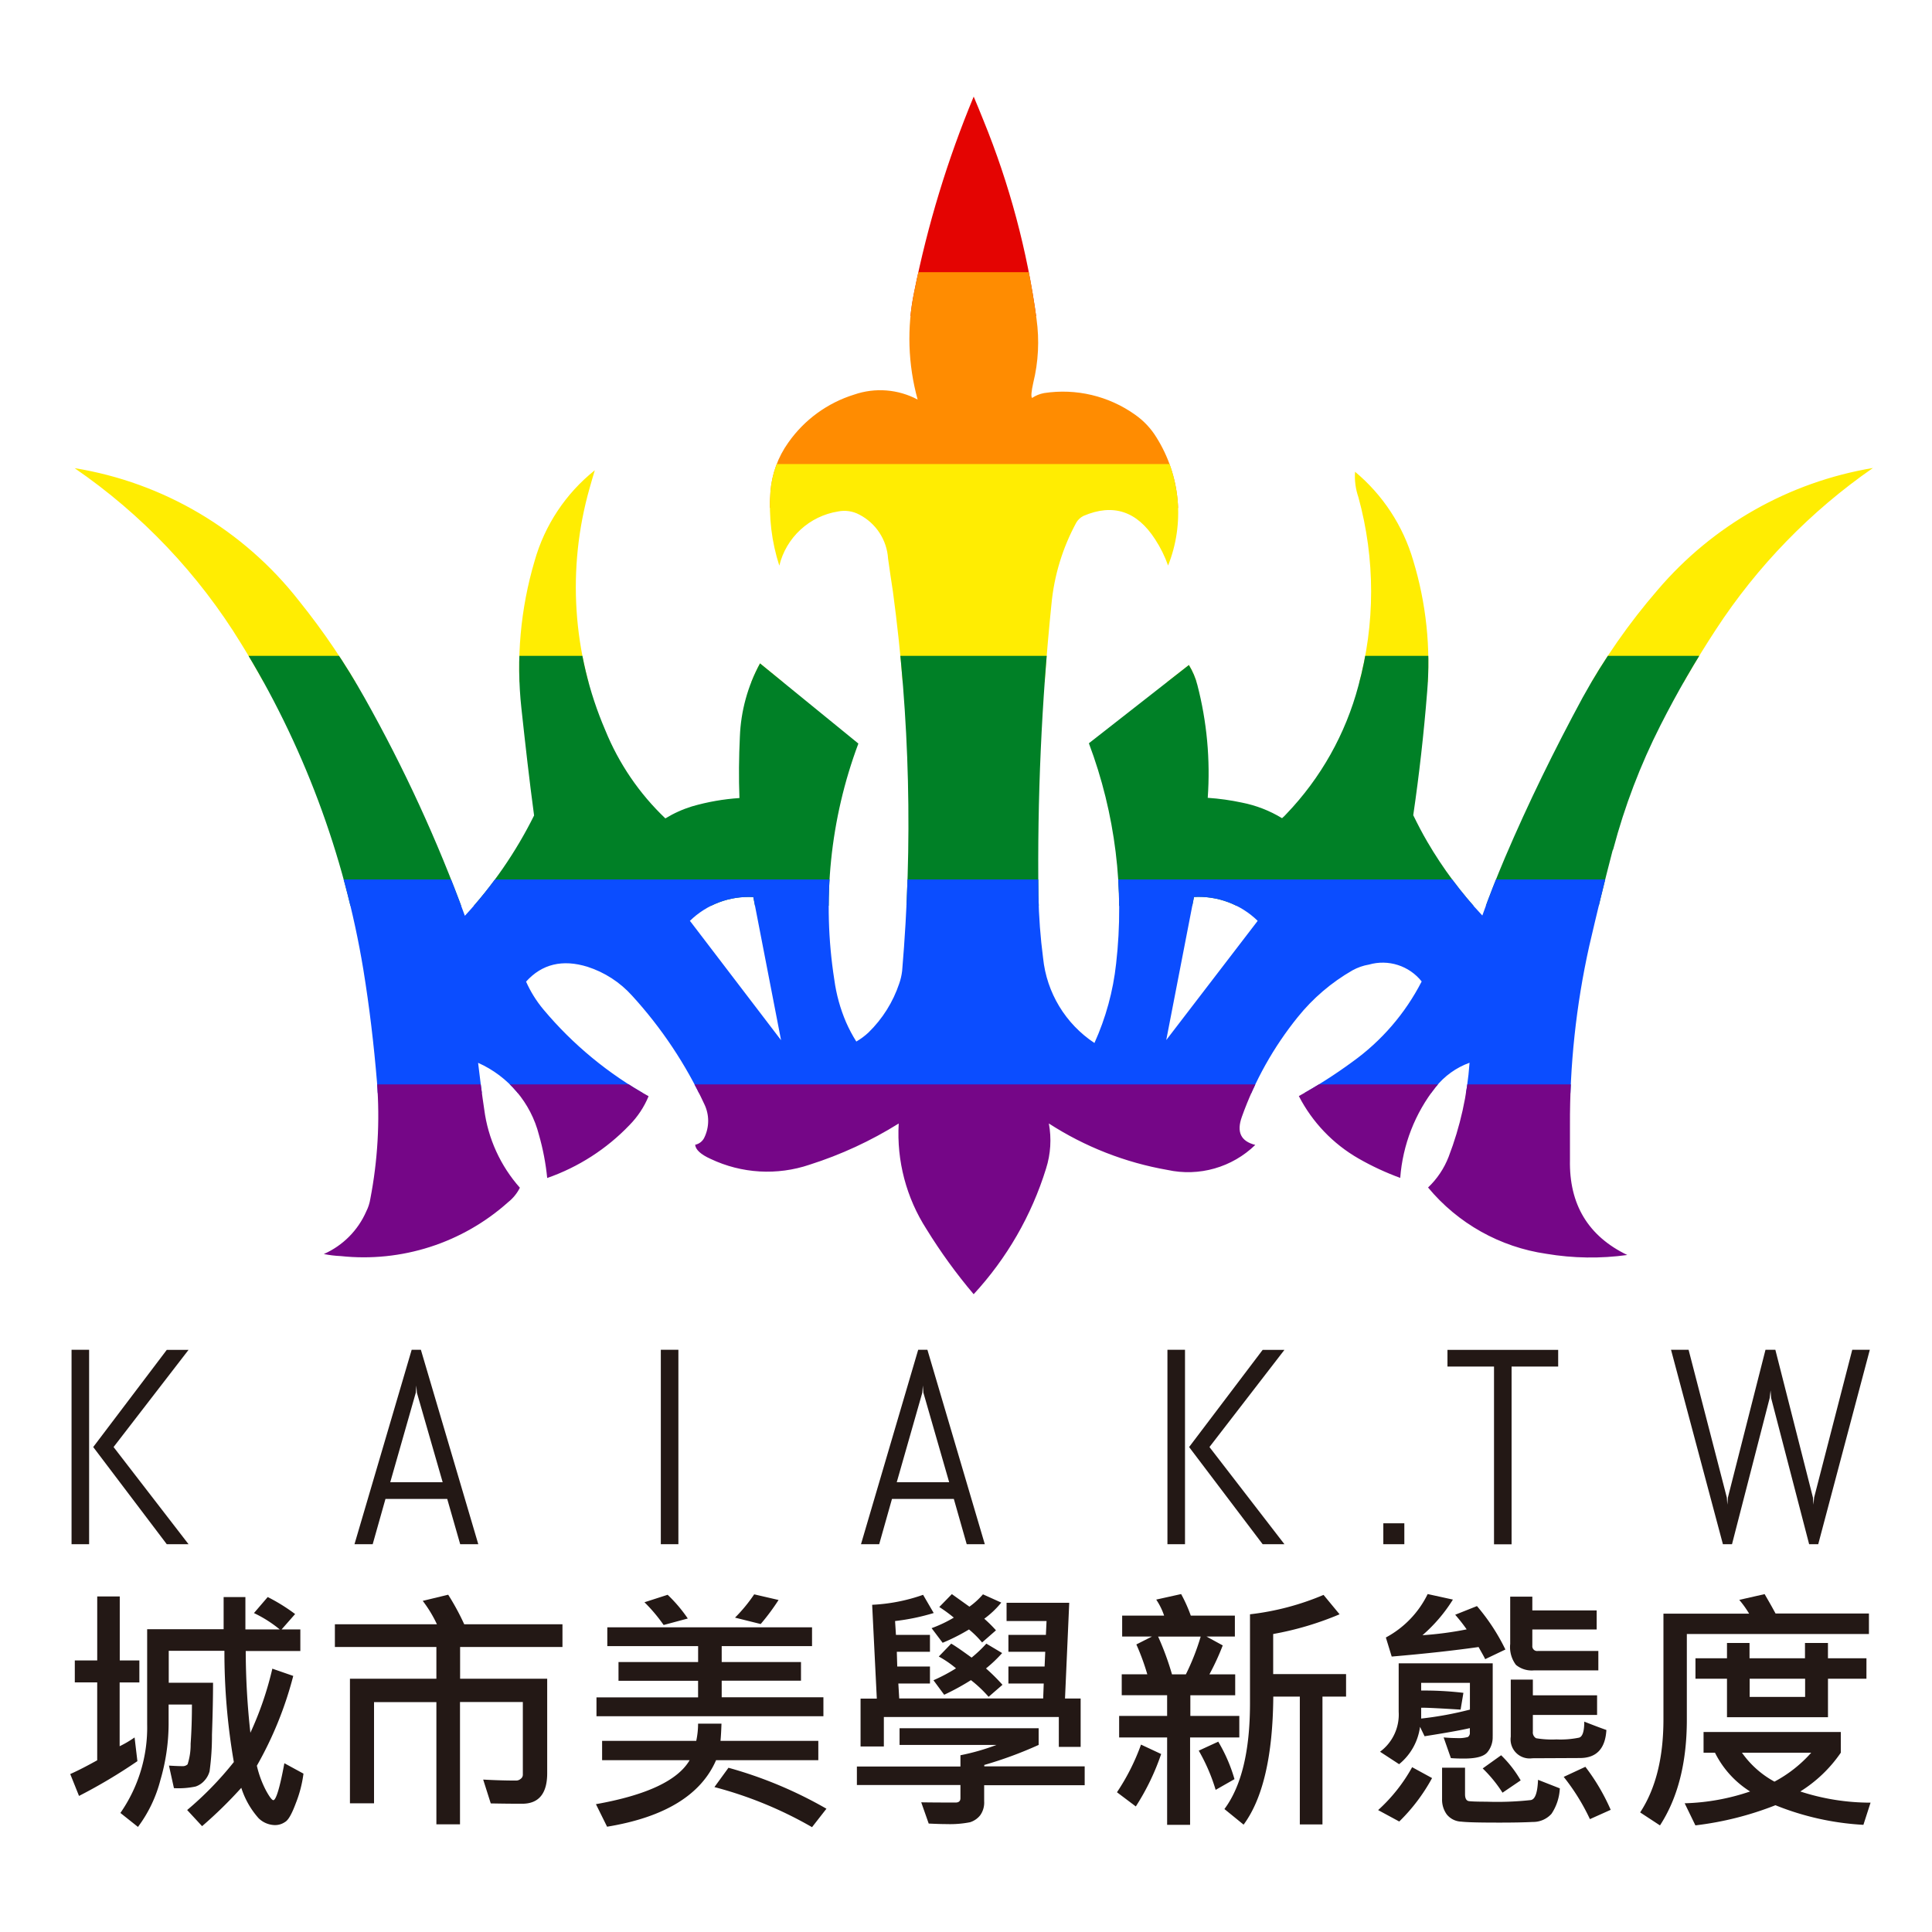 <svg xmlns="http://www.w3.org/2000/svg" xmlns:xlink="http://www.w3.org/1999/xlink" width="220" height="220" viewBox="0 0 220 220">
  <defs>
    <clipPath id="clip-path">
      <path id="Path_16" data-name="Path 16" d="M218.072,97.652a71.742,71.742,0,0,0-8.548,12.261c-3.207,5.933-6.18,11.989-8.844,18.231-.913,2.159-1.776,4.329-2.578,6.587a46.524,46.524,0,0,1-6.266-8.4c-.58-.987-1.1-2-1.6-3.022q1.018-6.957,1.579-14a39.942,39.942,0,0,0-1.579-14.987A20.719,20.719,0,0,0,183.609,84.2a7.249,7.249,0,0,0,.382,2.9,40.495,40.495,0,0,1,0,21.462,33.535,33.535,0,0,1-8.215,14.617,4.286,4.286,0,0,1-.481.469,13.958,13.958,0,0,0-4.576-1.776,27.522,27.522,0,0,0-3.885-.543,39.929,39.929,0,0,0-1.184-12.865,8.355,8.355,0,0,0-.962-2.257L153.3,115.118a53.8,53.8,0,0,1,3.1,25.1,29.688,29.688,0,0,1-2.467,9.029,13.207,13.207,0,0,1-5.847-9.67,64.184,64.184,0,0,1-.53-7.08,290.252,290.252,0,0,1,1.48-33.205,24.163,24.163,0,0,1,2.849-9.337,2.006,2.006,0,0,1,.8-.728q5.051-2.165,8.166,2.677a13.889,13.889,0,0,1,1.468,2.973,16.172,16.172,0,0,0-1.332-14.6,8.677,8.677,0,0,0-2.43-2.578A14.17,14.17,0,0,0,148.2,75.24a3.643,3.643,0,0,0-1.369.555c-.136-.136-.086-.74.136-1.727a19.279,19.279,0,0,0,.37-7.277,92.839,92.839,0,0,0-6.044-22.61c-.358-.876-.728-1.813-1.11-2.7a118.551,118.551,0,0,0-6.772,22.227A26.1,26.1,0,0,0,133.8,75.98a9.067,9.067,0,0,0-7.228-.567,14.352,14.352,0,0,0-7.5,5.464,11.067,11.067,0,0,0-2.035,5.625,22.071,22.071,0,0,0,1.011,8.388,8.215,8.215,0,0,1,6.685-6.167,3.6,3.6,0,0,1,2.43.358,6.067,6.067,0,0,1,3.269,5c.185,1.283.358,2.553.555,3.774a197.568,197.568,0,0,1,1.048,43.184,6.664,6.664,0,0,1-.333,1.443,13.959,13.959,0,0,1-3.491,5.563,7.572,7.572,0,0,1-1.394,1.036,16.515,16.515,0,0,1-1.172-2.208,18.587,18.587,0,0,1-1.332-4.823,53.27,53.27,0,0,1,2.738-26.9l-11.2-9.128a18.959,18.959,0,0,0-2.294,8.351c-.111,2.331-.136,4.663-.049,6.981a25.456,25.456,0,0,0-5.4.95,13.349,13.349,0,0,0-3.034,1.369,28.861,28.861,0,0,1-6.846-10.053,41.249,41.249,0,0,1-1.789-27.531c.21-.7.382-1.382.6-2.06a20.241,20.241,0,0,0-6.858,10.336,42.777,42.777,0,0,0-1.5,16.775c.444,4.1.9,8.166,1.443,12.2a48.712,48.712,0,0,1-7.882,11.422A167.887,167.887,0,0,0,70.82,109.938a80.088,80.088,0,0,0-7.475-11.052A40.69,40.69,0,0,0,37.8,83.788a65.96,65.96,0,0,1,18.958,19.97A102.215,102.215,0,0,1,70.684,140.9c.691,4.243,1.2,8.548,1.554,12.828a49.969,49.969,0,0,1-.765,13.284,4.815,4.815,0,0,1-.456,1.406,9.44,9.44,0,0,1-4.835,4.86,12.425,12.425,0,0,0,1.924.234,24.655,24.655,0,0,0,19.069-6.143,4.879,4.879,0,0,0,1.332-1.641,16.646,16.646,0,0,1-4.058-8.906c-.271-1.789-.493-3.565-.7-5.316a12.306,12.306,0,0,1,6.932,8.215,27.674,27.674,0,0,1,.937,4.9,23.819,23.819,0,0,0,9.362-6.019,10.236,10.236,0,0,0,2.183-3.293,42.479,42.479,0,0,1-11.977-9.88,13.477,13.477,0,0,1-1.974-3.17c1.813-2.011,4.157-2.566,6.994-1.69a11.629,11.629,0,0,1,5.07,3.281,48.7,48.7,0,0,1,8.227,12.347,4.363,4.363,0,0,1,0,3.836,1.472,1.472,0,0,1-1.036.8c.049.567.641,1.11,1.764,1.616a15.041,15.041,0,0,0,11.274.654,44.752,44.752,0,0,0,10.139-4.687,20.1,20.1,0,0,0,3.17,12.039,60.785,60.785,0,0,0,5.366,7.4,37.332,37.332,0,0,0,8.24-14.3,10.563,10.563,0,0,0,.321-5.144,36.377,36.377,0,0,0,13.507,5.292,10.981,10.981,0,0,0,10-2.849c-1.653-.419-2.146-1.468-1.53-3.195a38.824,38.824,0,0,1,6.365-11.36,22.126,22.126,0,0,1,6.217-5.316,5.9,5.9,0,0,1,1.9-.666,5.666,5.666,0,0,1,5.995,1.924,25.677,25.677,0,0,1-7.907,9.165,55.825,55.825,0,0,1-6.081,3.885,17.351,17.351,0,0,0,6.809,7.117,30.623,30.623,0,0,0,4.737,2.2,18.984,18.984,0,0,1,4.021-10.324,8.717,8.717,0,0,1,3.873-2.788,37.07,37.07,0,0,1-2.381,10.707,9.574,9.574,0,0,1-2.344,3.5,21.5,21.5,0,0,0,13.47,7.549,30.368,30.368,0,0,0,9.214.136c-4.428-2.134-6.636-5.736-6.525-10.855V158.66a92.111,92.111,0,0,1,2.183-20.4c.851-3.663,1.727-7.314,2.664-10.9l.086-.2a71.474,71.474,0,0,1,5.366-14.074,114.053,114.053,0,0,1,6.315-10.916,66.843,66.843,0,0,1,17.885-18.4A41.093,41.093,0,0,0,218.072,97.652ZM107.935,135.421a.289.289,0,0,0-.074-.074,9.551,9.551,0,0,1,7.228-2.714l3.158,16.294Zm64.523,0-10.349,13.494,3.158-16.294a9.64,9.64,0,0,1,7.253,2.714S172.5,135.347,172.458,135.421Z" transform="translate(-37.8 -41.48)"/>
    </clipPath>
  </defs>
  <g id="Group_25" data-name="Group 25" transform="translate(-389 -69)">
    <path id="Path_44" data-name="Path 44" d="M0,0H220V220H0Z" transform="translate(389 69)" fill="#fff" opacity="0"/>
    <g id="城市美學LOGO_-03" data-name="城市美學LOGO -03" transform="translate(359.6 38.52)">
      <g id="Group_5" data-name="Group 5" transform="translate(37.4 184.18)">
        <g id="Group_3" data-name="Group 3" transform="translate(0.148)">
          <g id="Group_2" data-name="Group 2">
            <g id="Group_1" data-name="Group 1">
              <path id="Path_1" data-name="Path 1" d="M37.52,179.311V157.17h2v22.141Zm10.842,0-8.375-11.064,8.375-11.064h2.479l-8.536,11.064,8.536,11.064Z" transform="translate(-37.52 -157.17)" fill="#231815"/>
              <path id="Path_2" data-name="Path 2" d="M74.2,174.155H67.168l-1.455,5.156H63.64l6.513-22.141H71.2l6.537,22.141h-2.06Zm-6.488-1.9h5.97l-2.936-10.2-.062-.814-.062.814Z" transform="translate(-31.422 -157.17)" fill="#231815"/>
              <path id="Path_3" data-name="Path 3" d="M91.92,179.311V157.17h2v22.141Z" transform="translate(-24.819 -157.17)" fill="#231815"/>
              <path id="Path_4" data-name="Path 4" d="M120.971,174.155h-7.043l-1.455,5.156H110.4l6.513-22.141h1.048l6.537,22.141h-2.06Zm-6.5-1.9h5.97l-2.936-10.2-.062-.814-.062.814Z" transform="translate(-20.505 -157.17)" fill="#231815"/>
              <path id="Path_5" data-name="Path 5" d="M138.69,179.311V157.17h2v22.141Zm10.842,0-8.375-11.064,8.375-11.064h2.479l-8.536,11.064,8.536,11.064Z" transform="translate(-13.9 -157.17)" fill="#231815"/>
              <path id="Path_6" data-name="Path 6" d="M158.62,175.571V173.19h2.393v2.381Z" transform="translate(-9.247 -153.43)" fill="#231815"/>
              <path id="Path_7" data-name="Path 7" d="M171.842,159.08v20.241h-2V159.08h-5.3v-1.9h12.606v1.9Z" transform="translate(-7.864 -157.168)" fill="#231815"/>
              <path id="Path_8" data-name="Path 8" d="M201.943,179.311h-1.036l-4.329-16.652-.062-.863-.1.863-4.292,16.652h-1.036L185.18,157.17h2l4.354,16.825.062.814.062-.814,4.28-16.825h1.122l4.28,16.825.062.814.074-.814,4.342-16.825h2Z" transform="translate(-3.046 -157.17)" fill="#231815"/>
            </g>
          </g>
        </g>
        <g id="Group_4" data-name="Group 4" transform="translate(0 27.815)">
          <path id="Path_9" data-name="Path 9" d="M45.257,189.734H43.025V197a12.393,12.393,0,0,0,1.7-1l.321,2.7a61.051,61.051,0,0,1-6.648,3.959l-1-2.492c.9-.395,1.912-.925,3.071-1.566v-8.869H37.918v-2.5h2.553v-7.29h2.566v7.29H45.27v2.5Zm18.7,10.386a13.969,13.969,0,0,1-.876,3.38c-.456,1.221-.851,1.924-1.233,2.134a1.994,1.994,0,0,1-1.159.345,2.723,2.723,0,0,1-1.838-.777,9.571,9.571,0,0,1-1.974-3.466,49.565,49.565,0,0,1-4.465,4.366l-1.7-1.838a38.032,38.032,0,0,0,5.316-5.464,73.338,73.338,0,0,1-1.073-12.668h-6.34v3.639h5.045c0,1.567-.037,3.528-.123,5.921a29.811,29.811,0,0,1-.271,4.157,2.569,2.569,0,0,1-.592,1.073,2.339,2.339,0,0,1-1,.666,9.382,9.382,0,0,1-2.467.185l-.567-2.566c.629.037,1.135.062,1.53.062a.785.785,0,0,0,.592-.21,7.3,7.3,0,0,0,.345-2.331c.1-1.406.148-2.886.148-4.478H48.6v2.294a23.051,23.051,0,0,1-.937,6.315,15.21,15.21,0,0,1-2.553,5.329l-2-1.591a17.013,17.013,0,0,0,3.047-10.09v-10.83h8.708v-3.663h2.479V183.7h3.91a14.057,14.057,0,0,0-2.936-1.863l1.567-1.826a20.783,20.783,0,0,1,3.121,1.937L61.465,183.7H63.6v2.455H57.382a86.251,86.251,0,0,0,.53,9.313,37.765,37.765,0,0,0,2.5-7.3l2.381.826a41.731,41.731,0,0,1-4.144,10.225,11.643,11.643,0,0,0,1.061,2.862c.395.715.666,1.061.814,1.061.308,0,.74-1.406,1.258-4.206Z" transform="translate(-37.4 -179.669)" fill="#231815"/>
          <path id="Path_10" data-name="Path 10" d="M87.733,185.738H76.089v3.614h9.917v10.756c0,2.307-.95,3.478-2.849,3.478-1.7,0-2.9-.025-3.577-.037l-.863-2.714c1.344.074,2.6.111,3.75.111a.78.78,0,0,0,.506-.185.578.578,0,0,0,.259-.469V192H76.077V205.93H73.388V192.016h-7.1v11.521H63.545V189.352h9.843v-3.614H61.83v-2.59H73.449a14.369,14.369,0,0,0-1.616-2.664l2.9-.7a28.134,28.134,0,0,1,1.826,3.367H87.745v2.59Z" transform="translate(-31.696 -179.706)" fill="#231815"/>
          <path id="Path_11" data-name="Path 11" d="M111.253,198.634H99.609c-1.715,3.959-5.859,6.5-12.409,7.574l-1.27-2.566q8.64-1.536,10.67-5.008H86.633v-2.2H97.352a9.365,9.365,0,0,0,.21-1.961h2.664c-.025.789-.062,1.431-.111,1.961h11.138v2.2Zm.592-5.008H85.992V191.48h11.57v-1.887H88.5v-2.134h9.066v-1.813H87.225V183.5h23.313v2.146H100.251v1.813h9.029v2.122h-9.029v1.887h11.582v2.159ZM96.39,182.5l-2.751.74a18.381,18.381,0,0,0-2.183-2.59l2.64-.851A16.61,16.61,0,0,1,96.39,182.5Zm15.788,21.66-1.641,2.1a45.134,45.134,0,0,0-11.114-4.564l1.6-2.2A48.078,48.078,0,0,1,112.178,204.16Zm-5.452-23.769a25.2,25.2,0,0,1-2.035,2.738l-2.923-.728a17.787,17.787,0,0,0,2.183-2.652Z" transform="translate(-26.07 -179.713)" fill="#231815"/>
          <path id="Path_12" data-name="Path 12" d="M135.948,201.488H124.513v1.838a2.468,2.468,0,0,1-.456,1.591,2.389,2.389,0,0,1-1.159.789,11.836,11.836,0,0,1-2.652.21c-.592,0-1.27-.025-2.048-.062l-.851-2.418c.678.012,1.986.025,3.922.025.358,0,.543-.173.543-.493v-1.5H110.02v-2.109h11.792v-1.283a25.7,25.7,0,0,0,4.1-1.172H114.88V195h15.838v1.9a45.833,45.833,0,0,1-6.192,2.282v.16H135.96v2.146Zm-.432-4.366h-2.5v-3.4H113.091v3.355h-2.652v-5.452h1.85l-.53-10.682a20.286,20.286,0,0,0,5.8-1.135l1.209,2.072a24.637,24.637,0,0,1-4.4.913l.1,1.579h3.873v1.924h-3.774l.049,1.678h3.725v1.937h-3.6l.1,1.7h16.393l.062-1.7h-4.021V187.97h4.12l.074-1.678h-4.194v-1.924h4.268l.074-1.579h-4.552v-2.072H134.2l-.481,10.9H135.5v5.5Zm-9.054-16.43a10.385,10.385,0,0,1-1.937,1.838,14.968,14.968,0,0,1,1.332,1.32l-1.579,1.382a11.224,11.224,0,0,0-1.492-1.48,22.094,22.094,0,0,1-3,1.517l-1.258-1.665a14.7,14.7,0,0,0,2.529-1.2,16.823,16.823,0,0,0-1.653-1.209l1.431-1.468,2,1.431a8.76,8.76,0,0,0,1.542-1.406Zm.136,9.362-1.579,1.369a14.3,14.3,0,0,0-2.011-1.9,27.8,27.8,0,0,1-3.047,1.665l-1.221-1.653a19.108,19.108,0,0,0,2.566-1.357,11.716,11.716,0,0,0-1.961-1.344l1.418-1.468c.53.308,1.3.851,2.319,1.591a14.91,14.91,0,0,0,1.678-1.591l1.8,1.073a15.379,15.379,0,0,1-1.838,1.752A22.3,22.3,0,0,1,126.6,190.054Z" transform="translate(-20.445 -179.718)" fill="#231815"/>
          <path id="Path_13" data-name="Path 13" d="M139.063,197.938a26.981,26.981,0,0,1-2.886,5.97l-2.146-1.616a24.708,24.708,0,0,0,2.738-5.427Zm8.869-1.887h-5.575v9.954h-2.615v-9.954h-5.464V193.6h5.464v-2.356h-5.168V188.86h2.911a26.47,26.47,0,0,0-1.246-3.4l1.776-.9h-3.392v-2.381H139.4a7.545,7.545,0,0,0-.9-1.826l2.837-.629a16.573,16.573,0,0,1,1.1,2.455h5.02v2.381h-3.232l1.85,1.011a28.135,28.135,0,0,1-1.517,3.293h2.936v2.381h-5.107V193.6h5.575v2.455Zm-4.366-11.484h-4.848a32.21,32.21,0,0,1,1.579,4.3h1.579A26.715,26.715,0,0,0,143.565,184.568Zm3.848,16.232-2.146,1.221a20.955,20.955,0,0,0-1.924-4.465l2.22-1.024A18.16,18.16,0,0,1,147.413,200.8Zm12.717-9.4h-2.7v14.555h-2.578V191.4h-3.022c-.049,6.784-1.2,11.632-3.38,14.58l-2.183-1.776q2.9-3.9,2.911-11.977v-10.2a30.194,30.194,0,0,0,8.375-2.208l1.826,2.208a35.416,35.416,0,0,1-7.561,2.245v4.564h8.3V191.4Z" transform="translate(-14.84 -179.72)" fill="#231815"/>
          <path id="Path_14" data-name="Path 14" d="M164.283,200.677a20.818,20.818,0,0,1-3.737,4.946l-2.405-1.3a18.951,18.951,0,0,0,3.873-4.885Zm6.9-4.761a2.669,2.669,0,0,1-.617,1.838c-.419.481-1.3.7-2.64.7-.358,0-.863,0-1.5-.049l-.826-2.356c.555.049,1.073.074,1.493.074a3.912,3.912,0,0,0,1.27-.123.562.562,0,0,0,.222-.518v-.493c-1.172.271-2.9.567-5.156.925l-.518-1.073a6.6,6.6,0,0,1-2.381,4.255l-2.171-1.418a5.263,5.263,0,0,0,2.122-4.552v-5.514h10.707v8.3Zm1.455-9.88-2.307,1.1c-.136-.3-.407-.752-.752-1.381-2.689.382-5.97.752-9.892,1.085l-.666-2.171a11.146,11.146,0,0,0,4.761-4.946l2.874.629a17.789,17.789,0,0,1-3.466,4.058,39,39,0,0,0,5.033-.666,19.25,19.25,0,0,0-1.307-1.665l2.479-.987A23.243,23.243,0,0,1,172.633,186.035Zm-4.046,6.846v-3.047h-5.551v.876a37.871,37.871,0,0,1,4.811.259l-.321,1.912c-2.578-.16-4.07-.234-4.49-.21V193.9A39,39,0,0,0,168.588,192.881Zm10.238,8.967a5.684,5.684,0,0,1-.95,2.9,2.818,2.818,0,0,1-2.134.925c-.937.049-2.2.074-3.75.074-2.183,0-3.651-.025-4.391-.111a2.219,2.219,0,0,1-1.653-.826,2.866,2.866,0,0,1-.53-1.752v-3.565h2.615v3.022c0,.493.16.752.456.789s.962.062,1.986.062a35.261,35.261,0,0,0,5.045-.185c.506-.086.765-.851.826-2.307Zm-4.453-.913-2.072,1.406a15.277,15.277,0,0,0-2.257-2.763l2.1-1.5A13.039,13.039,0,0,1,174.372,200.936Zm8.856-12.52h-7.376a2.819,2.819,0,0,1-2.023-.629,3.372,3.372,0,0,1-.654-2.381v-5.39H175.7v1.567h7.327v2.171H175.7v1.85a.545.545,0,0,0,.617.6h6.9v2.208Zm.9,6.784c-.123,2.122-1.122,3.195-3.022,3.195l-5.4.025a2.17,2.17,0,0,1-2.467-2.455v-6.5h2.516v1.789h7.314v2.233h-7.314V195.4a.755.755,0,0,0,.37.74,10.94,10.94,0,0,0,2.319.136,10.471,10.471,0,0,0,2.566-.2c.407-.111.6-.728.6-1.826C182.957,194.781,183.809,195.089,184.129,195.2Zm.493,9.091-2.368,1.061a24.08,24.08,0,0,0-2.985-4.811l2.467-1.147A23.49,23.49,0,0,1,184.623,204.291Z" transform="translate(-9.211 -179.72)" fill="#231815"/>
          <path id="Path_15" data-name="Path 15" d="M208.393,184.269H187.646v9.757q0,7.327-3.059,12.039l-2.257-1.48q2.646-4.033,2.652-10.559V181.95h9.757a11.769,11.769,0,0,0-1.122-1.567l2.886-.654c.395.678.814,1.406,1.246,2.208h10.633v2.331Zm.173,19.205L207.752,206a31.288,31.288,0,0,1-10.016-2.233,36.553,36.553,0,0,1-9.115,2.294l-1.221-2.516a25.109,25.109,0,0,0,7.45-1.344,10.97,10.97,0,0,1-4-4.416h-1.3v-2.356h15.628v2.356a15.591,15.591,0,0,1-4.613,4.416A25.723,25.723,0,0,0,208.566,203.474Zm-.469-14.111h-4.379v4.379h-11.5v-4.379h-3.589v-2.331h3.589v-1.739h2.566v1.739H201.1v-1.739h2.615v1.739H208.1Zm-6.291,8.425h-7.882a10.873,10.873,0,0,0,3.7,3.293A14.98,14.98,0,0,0,201.807,197.788Zm-.691-6.352v-2.072H194.8v2.072Z" transform="translate(-3.563 -179.718)" fill="#231815"/>
        </g>
      </g>
      <g id="Group_12" data-name="Group 12" transform="translate(37.893 41.48)">
        <g id="Group_6" data-name="Group 6" clip-path="url(#clip-path)">
          <rect id="Rectangle_1" data-name="Rectangle 1" width="68.445" height="45.051" transform="translate(69.432 -20.056)" fill="#e40402"/>
        </g>
        <g id="Group_7" data-name="Group 7" clip-path="url(#clip-path)">
          <rect id="Rectangle_2" data-name="Rectangle 2" width="68.445" height="26.845" transform="translate(69.432 19.995)" fill="#ff8c01"/>
        </g>
        <g id="Group_8" data-name="Group 8" clip-path="url(#clip-path)">
          <rect id="Rectangle_3" data-name="Rectangle 3" width="236.173" height="24.845" transform="translate(-14.432 41.839)" fill="#ffed02"/>
        </g>
        <g id="Group_9" data-name="Group 9" clip-path="url(#clip-path)">
          <rect id="Rectangle_4" data-name="Rectangle 4" width="236.173" height="28.459" transform="translate(-14.432 63.684)" fill="#008026"/>
        </g>
        <g id="Group_10" data-name="Group 10" clip-path="url(#clip-path)">
          <rect id="Rectangle_5" data-name="Rectangle 5" width="236.173" height="24.325" transform="translate(-14.432 89.143)" fill="#0b4dff"/>
        </g>
        <g id="Group_11" data-name="Group 11" clip-path="url(#clip-path)">
          <rect id="Rectangle_6" data-name="Rectangle 6" width="236.173" height="26.618" transform="translate(-14.432 112.48)" fill="#750687"/>
        </g>
      </g>
    </g>
  </g>
</svg>
